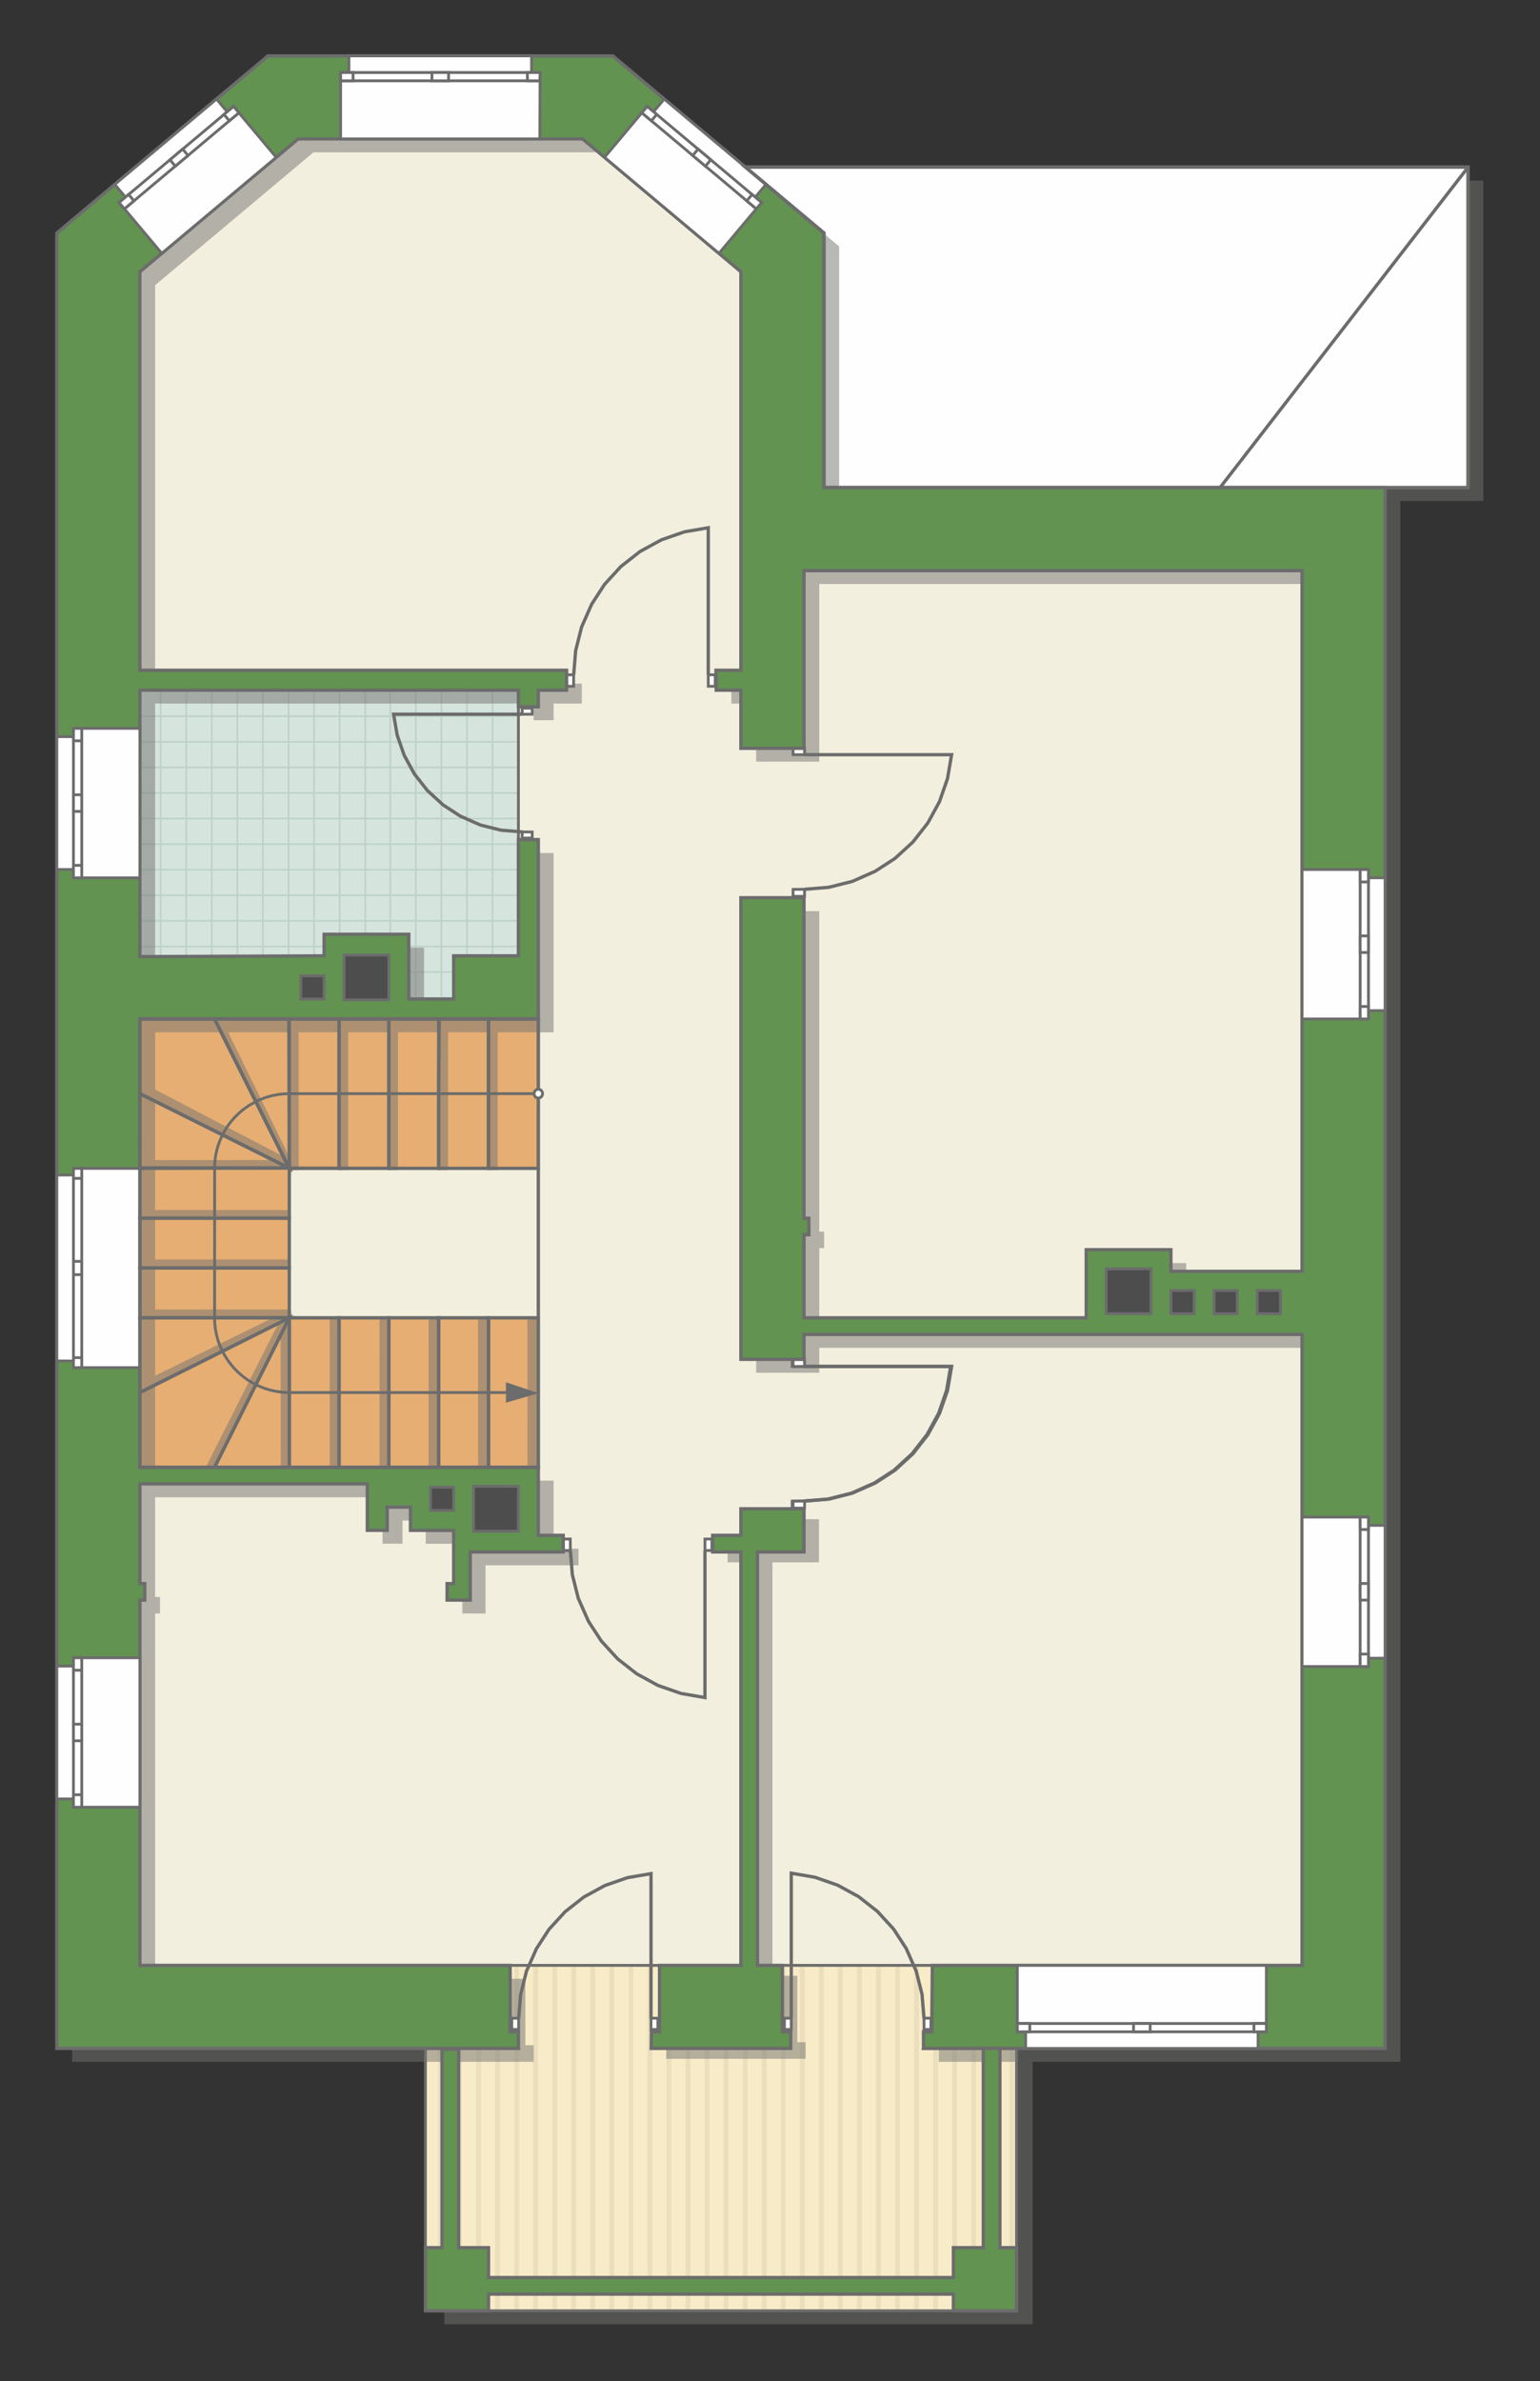 <?xml version="1.0" encoding="UTF-8"?>
<!DOCTYPE svg PUBLIC "-//W3C//DTD SVG 1.1//EN" "http://www.w3.org/Graphics/SVG/1.1/DTD/svg11.dtd">
<!-- Creator: CorelDRAW -->
<svg xmlns="http://www.w3.org/2000/svg" xml:space="preserve" width="92.71mm" height="143.341mm" version="1.1" style="shape-rendering:geometricPrecision; text-rendering:geometricPrecision; image-rendering:optimizeQuality; fill-rule:evenodd; clip-rule:evenodd"
viewBox="0 0 16304.56 25208.77"
 xmlns:xlink="http://www.w3.org/1999/xlink"
 xmlns:xodm="http://www.corel.com/coreldraw/odm/2003">
 <rect x="0" y="0" width="16304.56" height="25208.77" fill="#333333" stroke="none"/>
 <defs>
  <style type="text/css">
   <![CDATA[
    .str2 {stroke:#6C6C6C;stroke-width:29.7;stroke-miterlimit:22.926}
    .str1 {stroke:#6C6C6C;stroke-width:29.77;stroke-miterlimit:22.926}
    .str3 {stroke:#6C6C6C;stroke-width:35.17;stroke-miterlimit:22.926}
    .str0 {stroke:#BDD2C8;stroke-width:17.59;stroke-miterlimit:22.926}
    .fil1 {fill:none}
    .fil11 {fill:#FEFEFE}
    .fil6 {fill:#FEFEFE}
    .fil0 {fill:#D6E4DE}
    .fil12 {fill:#4D4D4D}
    .fil10 {fill:#629351}
    .fil13 {fill:#6C6C6C}
    .fil7 {fill:#E6AE73}
    .fil5 {fill:#EADEBC}
    .fil2 {fill:#F2EFDE}
    .fil4 {fill:#F8EBC7}
    .fil9 {fill:white}
    .fil3 {fill:white}
    .fil8 {fill:#727271;fill-opacity:0.502}
   ]]>
  </style>
   <clipPath id="id0">
    <path d="M7661.35 11661.51l-6696.99 -9.15 63.1 -7353.41 6617.42 -81.09 16.46 7443.64z"/>
   </clipPath>
   <clipPath id="id1">
    <path d="M4504.2 21685.63l984.34 -4.04 -87.95 -171.66 0 -703.11 4470.45 0 -5.56 703.11 -87.95 175.71 984.52 0 0 2777.4 -6257.85 0 0 -2777.4z"/>
   </clipPath>
 </defs>
 <g id="пол">
  <polygon class="fil0" points="7661.35,11661.51 964.36,11652.37 1027.46,4298.96 7644.89,4217.87 "/>
  <g style="clip-path:url(#id0)">
   <g id="_2343070563632">
    <path id="_1" class="fil1 str0" d="M6027.32 12991.85l0 -10877.73m-270.8 10877.73l0 -10877.73m-270.8 10877.73l0 -10877.73m-270.8 10877.73l0 -10877.73m-270.8 10877.73l0 -10877.73m-270.8 10877.73l0 -10877.73m-270.8 10877.73l0 -10877.73m-270.8 10877.73l0 -10877.73m4061.84 10877.87l0 -10877.73m-270.8 10877.73l0 -10877.73m-270.8 10877.73l0 -10877.73m-270.8 10877.73l0 -10877.73m-270.8 10877.73l0 -10877.73m-270.8 10877.73l0 -10877.73m-270.8 10877.73l0 -10877.73m-270.8 10877.73l0 -10877.73m4061.98 10877.59l0 -10877.73m-270.8 10877.73l0 -10877.73m-270.8 10877.73l0 -10877.73m-270.8 10877.73l0 -10877.73m-270.8 10877.73l0 -10877.73m-270.8 10877.73l0 -10877.73m-270.8 10877.73l0 -10877.73m-270.8 10877.73l0 -10877.73m4061.84 10877.87l0 -10877.73m-270.8 10877.73l0 -10877.73m-270.8 10877.73l0 -10877.73m-270.8 10877.73l0 -10877.73m-270.8 10877.73l0 -10877.73m-270.8 10877.73l0 -10877.73m-270.8 10877.73l0 -10877.73m-270.8 10877.73l0 -10877.73"/>
    <path class="fil1 str0" d="M15006.44 9478.03l-17788.75 0m17788.75 270.8l-17788.75 0m17788.75 270.8l-17788.75 0m17788.75 270.8l-17788.75 0m17788.75 270.8l-17788.75 0m17788.75 270.8l-17788.75 0m17788.75 270.8l-17788.75 0m17788.75 270.8l-17788.75 0m17788.98 -4061.84l-17788.75 0m17788.75 270.8l-17788.75 0m17788.75 270.8l-17788.75 0m17788.75 270.8l-17788.75 0m17788.75 270.8l-17788.75 0m17788.75 270.8l-17788.75 0m17788.75 270.8l-17788.75 0m17788.75 270.8l-17788.75 0m17788.52 -4061.98l-17788.75 0m17788.75 270.8l-17788.75 0m17788.75 270.8l-17788.75 0m17788.75 270.8l-17788.75 0m17788.75 270.8l-17788.75 0m17788.75 270.8l-17788.75 0m17788.75 270.8l-17788.75 0m17788.75 270.8l-17788.75 0m17788.98 -4061.84l-17788.75 0m17788.75 270.8l-17788.75 0m17788.75 270.8l-17788.75 0m17788.75 270.8l-17788.75 0m17788.75 270.8l-17788.75 0m17788.75 270.8l-17788.75 0m17788.75 270.8l-17788.75 0m17788.75 270.8l-17788.75 0"/>
    <path class="fil1 str0" d="M14421.81 12992l0 -10877.73m-270.8 10877.73l0 -10877.73m-270.8 10877.73l0 -10877.73m-270.8 10877.73l0 -10877.73m-270.8 10877.73l0 -10877.73m-270.8 10877.73l0 -10877.73m-270.8 10877.73l0 -10877.73m-270.8 10877.73l0 -10877.73m2166.25 10877.87l0 -10877.73"/>
    <path class="fil1 str0" d="M-2631.77 13107.22l0 -10877.73m-270.8 10877.73l0 -10877.73m-270.8 10877.73l0 -10877.73m-270.8 10877.73l0 -10877.73m-270.8 10877.73l0 -10877.73m-270.8 10877.73l0 -10877.73m-270.8 10877.73l0 -10877.73m-270.8 10877.73l0 -10877.73m4061.84 10877.87l0 -10877.73m-270.8 10877.73l0 -10877.73m-270.8 10877.73l0 -10877.73m-270.8 10877.73l0 -10877.73m-270.8 10877.73l0 -10877.73m-270.8 10877.73l0 -10877.73m-270.8 10877.73l0 -10877.73m-270.8 10877.73l0 -10877.73m4061.98 10877.59l0 -10877.73m-270.8 10877.73l0 -10877.73m-270.8 10877.73l0 -10877.73m-270.8 10877.73l0 -10877.73m-270.8 10877.73l0 -10877.73m-270.8 10877.73l0 -10877.73m-270.8 10877.73l0 -10877.73m-270.8 10877.73l0 -10877.73m4061.84 10877.87l0 -10877.73m-270.8 10877.73l0 -10877.73m-270.8 10877.73l0 -10877.73m-270.8 10877.73l0 -10877.73m-270.8 10877.73l0 -10877.73m-270.8 10877.73l0 -10877.73m-270.8 10877.73l0 -10877.73m-270.8 10877.73l0 -10877.73"/>
   </g>
  </g>
  <polygon class="fil1" points="7661.35,11661.51 964.36,11652.37 1027.46,4298.96 7644.89,4217.87 "/>
  <polygon class="fil2 str1" points="1135.76,7231.41 1480.69,7306.63 5488.52,7306.63 5488.52,10119.17 4803,10576.98 1480.69,10787.14 1480.69,20806.81 13785.54,20806.81 13785.54,6040.99 8195.63,5689.43 8266.84,2679.96 6295.84,1119.09 3028.84,1119.09 1036.7,2670.05 957.45,6750.64 "/>
  <polygon class="fil3" points="4504.2,21685.63 5488.54,21681.58 5400.59,21509.92 5400.59,20806.81 9871.04,20806.81 9865.48,21509.92 9777.53,21685.63 10762.05,21685.63 10762.05,24463.03 4504.2,24463.03 "/>
  <g style="clip-path:url(#id1)">
   <g id="_2343070564016">
    <g>
     <rect class="fil4" transform="matrix(4.67283E-13 7.762 50.716 -4.65695E-11 -6654.49 14803.8)" width="1641.54" height="405.55"/>
     <rect class="fil5" transform="matrix(4.67283E-13 7.762 0.124 -1.14149E-13 -6654.49 14803.8)" width="1641.54" height="405.55"/>
     <rect class="fil5" transform="matrix(4.67283E-13 7.762 0.124 -1.14149E-13 5444.22 14803.8)" width="1641.54" height="405.55"/>
     <rect class="fil5" transform="matrix(4.67283E-13 7.762 0.124 -1.14149E-13 -3629.81 14803.8)" width="1641.54" height="405.55"/>
     <rect class="fil5" transform="matrix(4.67283E-13 7.762 0.124 -1.14149E-13 8468.9 14803.8)" width="1641.54" height="405.55"/>
     <rect class="fil5" transform="matrix(4.67283E-13 7.762 0.124 -1.14149E-13 -605.133 14803.8)" width="1641.54" height="405.55"/>
     <rect class="fil5" transform="matrix(4.67283E-13 7.762 0.124 -1.14149E-13 11493.6 14803.8)" width="1641.54" height="405.55"/>
     <rect class="fil5" transform="matrix(4.67283E-13 7.762 0.124 -1.14149E-13 2419.55 14803.8)" width="1641.54" height="405.55"/>
     <rect class="fil5" transform="matrix(4.67283E-13 7.762 0.124 -1.14149E-13 -6049.55 14803.8)" width="1641.54" height="405.55"/>
     <rect class="fil5" transform="matrix(4.67283E-13 7.762 0.124 -1.14149E-13 6049.16 14803.8)" width="1641.54" height="405.55"/>
     <rect class="fil5" transform="matrix(4.67283E-13 7.762 0.124 -1.14149E-13 -3024.88 14803.8)" width="1641.54" height="405.55"/>
     <rect class="fil5" transform="matrix(4.67283E-13 7.762 0.124 -1.14149E-13 9073.84 14803.8)" width="1641.54" height="405.55"/>
     <rect class="fil5" transform="matrix(4.67283E-13 7.762 0.124 -1.14149E-13 -0.197 14803.8)" width="1641.54" height="405.55"/>
     <rect class="fil5" transform="matrix(4.67283E-13 7.762 0.124 -1.14149E-13 12098.5 14803.8)" width="1641.54" height="405.55"/>
     <rect class="fil5" transform="matrix(4.67283E-13 7.762 0.124 -1.14149E-13 3024.48 14803.8)" width="1641.54" height="405.55"/>
     <rect class="fil5" transform="matrix(4.67283E-13 7.762 0.124 -1.14149E-13 -5444.62 14803.8)" width="1641.54" height="405.55"/>
     <rect class="fil5" transform="matrix(4.67283E-13 7.762 0.124 -1.14149E-13 6654.1 14803.8)" width="1641.54" height="405.55"/>
     <rect class="fil5" transform="matrix(4.67283E-13 7.762 0.124 -1.14149E-13 -2419.94 14803.8)" width="1641.54" height="405.55"/>
     <rect class="fil5" transform="matrix(4.67283E-13 7.762 0.124 -1.14149E-13 9678.78 14803.8)" width="1641.54" height="405.55"/>
     <rect class="fil5" transform="matrix(4.67283E-13 7.762 0.124 -1.14149E-13 604.739 14803.8)" width="1641.54" height="405.55"/>
     <rect class="fil5" transform="matrix(4.67283E-13 7.762 0.124 -1.14149E-13 12703.5 14803.8)" width="1641.54" height="405.55"/>
     <rect class="fil5" transform="matrix(4.67283E-13 7.762 0.124 -1.14149E-13 3629.42 14803.8)" width="1641.54" height="405.55"/>
     <rect class="fil5" transform="matrix(4.67283E-13 7.762 0.124 -1.14149E-13 -4839.68 14803.8)" width="1641.54" height="405.55"/>
     <rect class="fil5" transform="matrix(4.67283E-13 7.762 0.124 -1.14149E-13 7259.03 14803.8)" width="1641.54" height="405.55"/>
     <rect class="fil5" transform="matrix(4.67283E-13 7.762 0.124 -1.14149E-13 -1815 14803.8)" width="1641.54" height="405.55"/>
     <rect class="fil5" transform="matrix(4.67283E-13 7.762 0.124 -1.14149E-13 10283.7 14803.8)" width="1641.54" height="405.55"/>
     <rect class="fil5" transform="matrix(4.67283E-13 7.762 0.124 -1.14149E-13 1209.67 14803.8)" width="1641.54" height="405.55"/>
     <rect class="fil5" transform="matrix(4.67283E-13 7.762 0.124 -1.14149E-13 13308.4 14803.8)" width="1641.54" height="405.55"/>
     <rect class="fil5" transform="matrix(4.67283E-13 7.762 0.124 -1.14149E-13 4234.35 14803.8)" width="1641.54" height="405.55"/>
     <rect class="fil5" transform="matrix(4.67283E-13 7.762 0.124 -1.14149E-13 -4234.75 14803.8)" width="1641.54" height="405.55"/>
     <rect class="fil5" transform="matrix(4.67283E-13 7.762 0.124 -1.14149E-13 7863.97 14803.8)" width="1641.54" height="405.55"/>
     <rect class="fil5" transform="matrix(4.67283E-13 7.762 0.124 -1.14149E-13 -1210.07 14803.8)" width="1641.54" height="405.55"/>
     <rect class="fil5" transform="matrix(4.67283E-13 7.762 0.124 -1.14149E-13 10888.6 14803.8)" width="1641.54" height="405.55"/>
     <rect class="fil5" transform="matrix(4.67283E-13 7.762 0.124 -1.14149E-13 1814.61 14803.8)" width="1641.54" height="405.55"/>
     <rect class="fil5" transform="matrix(4.67283E-13 7.762 0.124 -1.14149E-13 4839.29 14803.8)" width="1641.54" height="405.55"/>
     <rect class="fil5" transform="matrix(4.67283E-13 7.762 0.124 -1.14149E-13 -6452.84 14803.8)" width="1641.54" height="405.55"/>
     <rect class="fil5" transform="matrix(4.67283E-13 7.762 0.124 -1.14149E-13 5645.87 14803.8)" width="1641.54" height="405.55"/>
     <rect class="fil5" transform="matrix(4.67283E-13 7.762 0.124 -1.14149E-13 -3428.17 14803.8)" width="1641.54" height="405.55"/>
     <rect class="fil5" transform="matrix(4.67283E-13 7.762 0.124 -1.14149E-13 8670.55 14803.8)" width="1641.54" height="405.55"/>
     <rect class="fil5" transform="matrix(4.67283E-13 7.762 0.124 -1.14149E-13 -403.487 14803.8)" width="1641.54" height="405.55"/>
     <rect class="fil5" transform="matrix(4.67283E-13 7.762 0.124 -1.14149E-13 11695.2 14803.8)" width="1641.54" height="405.55"/>
     <rect class="fil5" transform="matrix(4.67283E-13 7.762 0.124 -1.14149E-13 2621.19 14803.8)" width="1641.54" height="405.55"/>
     <rect class="fil5" transform="matrix(4.67283E-13 7.762 0.124 -1.14149E-13 -5847.91 14803.8)" width="1641.54" height="405.55"/>
     <rect class="fil5" transform="matrix(4.67283E-13 7.762 0.124 -1.14149E-13 6250.81 14803.8)" width="1641.54" height="405.55"/>
     <rect class="fil5" transform="matrix(4.67283E-13 7.762 0.124 -1.14149E-13 -2823.23 14803.8)" width="1641.54" height="405.55"/>
     <rect class="fil5" transform="matrix(4.67283E-13 7.762 0.124 -1.14149E-13 9275.48 14803.8)" width="1641.54" height="405.55"/>
     <rect class="fil5" transform="matrix(4.67283E-13 7.762 0.124 -1.14149E-13 201.448 14803.8)" width="1641.54" height="405.55"/>
     <rect class="fil5" transform="matrix(4.67283E-13 7.762 0.124 -1.14149E-13 12300.2 14803.8)" width="1641.54" height="405.55"/>
     <rect class="fil5" transform="matrix(4.67283E-13 7.762 0.124 -1.14149E-13 3226.13 14803.8)" width="1641.54" height="405.55"/>
     <rect class="fil5" transform="matrix(4.67283E-13 7.762 0.124 -1.14149E-13 -5242.97 14803.8)" width="1641.54" height="405.55"/>
     <rect class="fil5" transform="matrix(4.67283E-13 7.762 0.124 -1.14149E-13 6855.74 14803.8)" width="1641.54" height="405.55"/>
     <rect class="fil5" transform="matrix(4.67283E-13 7.762 0.124 -1.14149E-13 -2218.29 14803.8)" width="1641.54" height="405.55"/>
     <rect class="fil5" transform="matrix(4.67283E-13 7.762 0.124 -1.14149E-13 9880.42 14803.8)" width="1641.54" height="405.55"/>
     <rect class="fil5" transform="matrix(4.67283E-13 7.762 0.124 -1.14149E-13 806.384 14803.8)" width="1641.54" height="405.55"/>
     <rect class="fil5" transform="matrix(4.67283E-13 7.762 0.124 -1.14149E-13 12905.1 14803.8)" width="1641.54" height="405.55"/>
     <rect class="fil5" transform="matrix(4.67283E-13 7.762 0.124 -1.14149E-13 3831.06 14803.8)" width="1641.54" height="405.55"/>
     <rect class="fil5" transform="matrix(4.67283E-13 7.762 0.124 -1.14149E-13 -4638.04 14803.8)" width="1641.54" height="405.55"/>
     <rect class="fil5" transform="matrix(4.67283E-13 7.762 0.124 -1.14149E-13 7460.68 14803.8)" width="1641.54" height="405.55"/>
     <rect class="fil5" transform="matrix(4.67283E-13 7.762 0.124 -1.14149E-13 -1613.36 14803.8)" width="1641.54" height="405.55"/>
     <rect class="fil5" transform="matrix(4.67283E-13 7.762 0.124 -1.14149E-13 10485.4 14803.8)" width="1641.54" height="405.55"/>
     <rect class="fil5" transform="matrix(4.67283E-13 7.762 0.124 -1.14149E-13 1411.32 14803.8)" width="1641.54" height="405.55"/>
     <rect class="fil5" transform="matrix(4.67283E-13 7.762 0.124 -1.14149E-13 13510 14803.8)" width="1641.54" height="405.55"/>
     <rect class="fil5" transform="matrix(4.67283E-13 7.762 0.124 -1.14149E-13 4436 14803.8)" width="1641.54" height="405.55"/>
     <rect class="fil5" transform="matrix(4.67283E-13 7.762 0.124 -1.14149E-13 -4033.1 14803.8)" width="1641.54" height="405.55"/>
     <rect class="fil5" transform="matrix(4.67283E-13 7.762 0.124 -1.14149E-13 8065.61 14803.8)" width="1641.54" height="405.55"/>
     <rect class="fil5" transform="matrix(4.67283E-13 7.762 0.124 -1.14149E-13 -1008.42 14803.8)" width="1641.54" height="405.55"/>
     <rect class="fil5" transform="matrix(4.67283E-13 7.762 0.124 -1.14149E-13 11090.3 14803.8)" width="1641.54" height="405.55"/>
     <rect class="fil5" transform="matrix(4.67283E-13 7.762 0.124 -1.14149E-13 2016.26 14803.8)" width="1641.54" height="405.55"/>
     <rect class="fil5" transform="matrix(4.67283E-13 7.762 0.124 -1.14149E-13 5040.93 14803.8)" width="1641.54" height="405.55"/>
     <rect class="fil5" transform="matrix(4.67283E-13 7.762 0.124 -1.14149E-13 -6251.2 14803.8)" width="1641.54" height="405.55"/>
     <rect class="fil5" transform="matrix(4.67283E-13 7.762 0.124 -1.14149E-13 5847.52 14803.8)" width="1641.54" height="405.55"/>
     <rect class="fil5" transform="matrix(4.67283E-13 7.762 0.124 -1.14149E-13 -3226.52 14803.8)" width="1641.54" height="405.55"/>
     <rect class="fil5" transform="matrix(4.67283E-13 7.762 0.124 -1.14149E-13 8872.19 14803.8)" width="1641.54" height="405.55"/>
     <rect class="fil5" transform="matrix(4.67283E-13 7.762 0.124 -1.14149E-13 -201.842 14803.8)" width="1641.54" height="405.55"/>
     <rect class="fil5" transform="matrix(4.67283E-13 7.762 0.124 -1.14149E-13 11896.9 14803.8)" width="1641.54" height="405.55"/>
     <rect class="fil5" transform="matrix(4.67283E-13 7.762 0.124 -1.14149E-13 2822.84 14803.8)" width="1641.54" height="405.55"/>
     <rect class="fil5" transform="matrix(4.67283E-13 7.762 0.124 -1.14149E-13 -5646.26 14803.8)" width="1641.54" height="405.55"/>
     <rect class="fil5" transform="matrix(4.67283E-13 7.762 0.124 -1.14149E-13 6452.45 14803.8)" width="1641.54" height="405.55"/>
     <rect class="fil5" transform="matrix(4.67283E-13 7.762 0.124 -1.14149E-13 -2621.59 14803.8)" width="1641.54" height="405.55"/>
     <rect class="fil5" transform="matrix(4.67283E-13 7.762 0.124 -1.14149E-13 9477.13 14803.8)" width="1641.54" height="405.55"/>
     <rect class="fil5" transform="matrix(4.67283E-13 7.762 0.124 -1.14149E-13 403.094 14803.8)" width="1641.54" height="405.55"/>
     <rect class="fil5" transform="matrix(4.67283E-13 7.762 0.124 -1.14149E-13 12501.8 14803.8)" width="1641.54" height="405.55"/>
     <rect class="fil5" transform="matrix(4.67283E-13 7.762 0.124 -1.14149E-13 3427.77 14803.8)" width="1641.54" height="405.55"/>
     <rect class="fil5" transform="matrix(4.67283E-13 7.762 0.124 -1.14149E-13 -5041.33 14803.8)" width="1641.54" height="405.55"/>
     <rect class="fil5" transform="matrix(4.67283E-13 7.762 0.124 -1.14149E-13 7057.39 14803.8)" width="1641.54" height="405.55"/>
     <rect class="fil5" transform="matrix(4.67283E-13 7.762 0.124 -1.14149E-13 -2016.65 14803.8)" width="1641.54" height="405.55"/>
     <rect class="fil5" transform="matrix(4.67283E-13 7.762 0.124 -1.14149E-13 10082.1 14803.8)" width="1641.54" height="405.55"/>
     <rect class="fil5" transform="matrix(4.67283E-13 7.762 0.124 -1.14149E-13 1008.03 14803.8)" width="1641.54" height="405.55"/>
     <rect class="fil5" transform="matrix(4.67283E-13 7.762 0.124 -1.14149E-13 13106.7 14803.8)" width="1641.54" height="405.55"/>
     <rect class="fil5" transform="matrix(4.67283E-13 7.762 0.124 -1.14149E-13 4032.71 14803.8)" width="1641.54" height="405.55"/>
     <rect class="fil5" transform="matrix(4.67283E-13 7.762 0.124 -1.14149E-13 -4436.39 14803.8)" width="1641.54" height="405.55"/>
     <rect class="fil5" transform="matrix(4.67283E-13 7.762 0.124 -1.14149E-13 7662.32 14803.8)" width="1641.54" height="405.55"/>
     <rect class="fil5" transform="matrix(4.67283E-13 7.762 0.124 -1.14149E-13 -1411.71 14803.8)" width="1641.54" height="405.55"/>
     <rect class="fil5" transform="matrix(4.67283E-13 7.762 0.124 -1.14149E-13 10687 14803.8)" width="1641.54" height="405.55"/>
     <rect class="fil5" transform="matrix(4.67283E-13 7.762 0.124 -1.14149E-13 1612.97 14803.8)" width="1641.54" height="405.55"/>
     <rect class="fil5" transform="matrix(4.67283E-13 7.762 0.124 -1.14149E-13 13711.7 14803.8)" width="1641.54" height="405.55"/>
     <rect class="fil5" transform="matrix(4.67283E-13 7.762 0.124 -1.14149E-13 4637.64 14803.8)" width="1641.54" height="405.55"/>
     <rect class="fil5" transform="matrix(4.67283E-13 7.762 0.124 -1.14149E-13 -3831.46 14803.8)" width="1641.54" height="405.55"/>
     <rect class="fil5" transform="matrix(4.67283E-13 7.762 0.124 -1.14149E-13 8267.26 14803.8)" width="1641.54" height="405.55"/>
     <rect class="fil5" transform="matrix(4.67283E-13 7.762 0.124 -1.14149E-13 -806.778 14803.8)" width="1641.54" height="405.55"/>
     <rect class="fil5" transform="matrix(4.67283E-13 7.762 0.124 -1.14149E-13 11291.9 14803.8)" width="1641.54" height="405.55"/>
     <rect class="fil5" transform="matrix(4.67283E-13 7.762 0.124 -1.14149E-13 2217.9 14803.8)" width="1641.54" height="405.55"/>
     <rect class="fil5" transform="matrix(4.67283E-13 7.762 0.124 -1.14149E-13 5242.58 14803.8)" width="1641.54" height="405.55"/>
    </g>
   </g>
  </g>
  <polygon class="fil1 str2" points="4504.2,21685.63 5488.54,21681.58 5400.59,21509.92 5400.59,20806.81 9871.04,20806.81 9865.48,21509.92 9777.53,21685.63 10762.05,21685.63 10762.05,24463.03 4504.2,24463.03 "/>
  <polygon class="fil6 str3" points="15543.34,5162.08 8722.88,5162.08 8722.88,2467.25 7891.38,1769.48 15543.34,1769.48 "/>
  <polygon class="fil7 str1" points="5699.39,15533.26 1480.69,15533.26 1480.69,10787.14 5699.39,10787.14 5699.39,12369.18 3062.78,12364.96 3062.78,13951.22 5699.39,13951.22 "/>
 </g>
 <g id="тень">
  <g id="_2343070592624">
   <polygon class="fil8" points="9939.13,21827.48 9939.13,21651.79 10027.07,21651.79 10032.61,20948.68 13947.13,20948.68 13947.13,14268.87 8673.6,14268.87 8673.6,14532.55 8005.66,14532.55 8005.66,9645.79 8673.6,9645.79 8673.6,13039 8724.95,13038.99 8725.13,13213.52 8673.6,13213.53 8673.6,14093.09 11661.92,14093.09 11661.92,13372.39 12558.31,13372.39 12558.31,13601.5 13947.13,13601.5 13947.13,6182.86 8673.6,6182.86 8673.6,8063.75 8005.66,8063.75 8005.66,7448.5 7744.5,7448.5 7741.86,7237.56 8005.66,7237.56 8005.66,3018.97 6329.48,1612.52 3318.46,1612.52 1642.27,3018.97 1642.27,7237.56 6159.94,7237.56 6159.94,7448.5 5860.97,7448.5 5860.97,7624.29 5650.11,7624.29 5650.11,7448.5 1642.27,7448.5 1642.27,10269.36 3592.98,10261.04 3592.98,10032.61 4489.57,10032.52 4489.92,10718.85 4964.58,10718.85 4964.58,10261.04 5650.11,10261.04 5650.11,9030.56 5860.97,9030.56 5860.97,10929.01 1642.27,10929.01 1642.27,15675.13 5860.97,15675.13 5860.97,16395.83 6124.77,16395.83 6124.77,16571.7 5140.27,16571.7 5140.27,17081.36 4895.47,17081.36 4895.29,16906.9 4964.41,16906.9 4964.58,16343.95 4507.5,16343.07 4507.5,16097.04 4261.47,16097.04 4261.47,16342.55 4050.43,16342.55 4050.43,15851 1642.27,15851 1642.27,16906.9 1693.8,16906.9 1693.8,17081.36 1642.27,17081.36 1642.27,20948.68 5562.17,20948.68 5562.17,21651.79 5650.11,21651.79 5650.11,21827.48 763.29,21827.48 763.29,2609.12 2998.55,733.61 6649.38,733.61 8884.46,2609.12 8884.46,5303.95 14825.93,5303.95 14825.93,21827.48 "/>
   <polygon class="fil8" points="15543.34,1911.35 15704.93,1911.35 15704.93,5303.95 14664.34,5303.95 14664.34,5162.08 15543.34,5162.08 "/>
   <polygon class="fil8" points="10771.02,21827.48 10932.6,21827.48 10932.6,24606.8 4703.77,24606.8 4703.79,24463.05 10771.02,24464.93 "/>
   <polygon class="fil8" points="7053.03,21795.97 7054.79,21620.27 7140.96,21620.27 7140.96,20917.16 8002.35,20917.16 8002.35,16540.18 7703.38,16540.18 7703.38,16364.32 8002.35,16364.32 8002.35,16083.11 8670.29,16083.11 8670.29,16540.18 8178.04,16540.18 8178.04,20917.16 8441.67,20917.16 8441.67,21620.27 8529.6,21620.27 8529.6,21795.97 "/>
  </g>
  <g id="_2343070526624">
   <polygon class="fil8" points="3060.71,12388.6 3059.88,10928.24 3161.81,10928.24 3161.71,12388.6 "/>
   <polygon class="fil8" points="3586.12,12388.6 3585.3,10928.24 3687.23,10928.24 3687.12,12388.6 "/>
   <polygon class="fil8" points="4111.54,12388.6 4110.72,10928.24 4212.65,10928.24 4212.54,12388.6 "/>
   <polygon class="fil8" points="4642.78,12388.6 4641.95,10928.24 4743.89,10928.24 4743.78,12388.6 "/>
   <polygon class="fil8" points="5168.2,12388.6 5167.37,10928.24 5269.3,10928.24 5269.2,12388.6 "/>
   <polygon class="fil8" points="3048.98,13963.85 1641.55,13964.68 1641.55,13862.74 3048.98,13862.85 "/>
   <polygon class="fil8" points="3048.98,13434.7 1641.55,13435.53 1641.55,13333.6 3048.98,13333.7 "/>
   <polygon class="fil8" points="3048.98,12911.22 1641.55,12912.05 1641.55,12810.11 3048.98,12810.22 "/>
   <polygon class="fil8" points="3048.98,12382 1641.55,12382.83 1641.55,12280.9 2845.41,12281 "/>
   <polygon class="fil8" points="3048.98,12388.6 2318.8,10928.24 2415.14,10928.24 3048.98,12219.17 "/>
   <polygon class="fil8" points="3048.98,12362.29 1642.27,11658.95 1642.27,11534.57 2999.43,12242.47 "/>
   <polygon class="fil8" points="4018.81,15636.8 4017.98,13951.22 4119.91,13951.22 4119.81,15636.8 "/>
   <polygon class="fil8" points="3491.45,15636.8 3490.63,13951.22 3592.56,13951.22 3592.45,15636.8 "/>
   <polygon class="fil8" points="4538.42,15636.8 4537.6,13951.22 4639.53,13951.22 4639.42,15636.8 "/>
   <polygon class="fil8" points="5061.89,15636.8 5061.06,13951.22 5162.99,13951.22 5162.89,15636.8 "/>
   <polygon class="fil8" points="5584.95,15636.8 5584.12,13951.22 5686.05,13951.22 5685.95,15636.8 "/>
   <polygon class="fil8" points="2944.72,14015.71 2178.68,15533.26 2271.73,15533.26 3048.98,13978.82 "/>
   <polygon class="fil8" points="3048.98,13963.59 1642.27,14666.93 1642.27,14564.49 2888.92,13951.22 "/>
   <polygon class="fil8" points="2971.03,14134.7 2972.61,15533.26 3062.78,15533.26 3048.98,13978.82 "/>
  </g>
 </g>
 <g id="двери">
  <g id="_2343070524080">
   <polygon class="fil9 str1" points="8386.97,15965.75 8386.97,15892.31 8508.62,15891.31 8508.62,15965.75 "/>
   <polygon class="fil9 str1" points="8508.62,14392.89 8386.97,14392.89 8386.97,14466.35 8508.62,14466.35 "/>
   <polyline class="fil1 str3" points="8508.62,14466.35 10065.44,14466.35 10021.95,14719.85 9937.5,14962.77 9814.18,15188.53 9655.62,15390.99 9465.86,15564.64 9292.63,15677.24 9257.65,15700 9014.46,15807.63 8765,15870.36 8508.62,15891.31 "/>
  </g>
  <g id="_2343070529552">
   <polygon class="fil9 str1" points="8396.54,15965.75 8396.54,15892.31 8518.19,15891.31 8518.19,15965.75 "/>
   <polygon class="fil9 str1" points="8518.19,14392.89 8396.54,14392.89 8396.54,14466.35 8518.19,14466.35 "/>
   <polyline class="fil1 str3" points="8518.19,14466.35 10075.01,14466.35 10031.52,14719.85 9947.07,14962.77 9823.75,15188.53 9665.19,15390.99 9475.43,15564.64 9302.2,15677.24 9267.22,15700 9024.03,15807.63 8774.56,15870.36 8518.19,15891.31 "/>
  </g>
  <g id="_2343070526768">
   <polygon class="fil9 str1" points="8396.54,9489 8396.54,9415.56 8518.19,9414.56 8518.19,9489 "/>
   <polygon class="fil9 str1" points="8518.19,7916.14 8396.54,7916.14 8396.54,7989.6 8518.19,7989.6 "/>
   <polyline class="fil1 str3" points="8518.19,7989.6 10075.01,7989.6 10031.52,8243.1 9947.07,8486.02 9823.75,8711.78 9665.19,8914.24 9475.43,9087.89 9302.2,9200.5 9267.22,9223.25 9024.03,9330.88 8774.56,9393.61 8518.19,9414.56 "/>
  </g>
  <g id="_2343070529216">
   <polygon class="fil9 str1" points="5634.7,8872.31 5634.7,8808.08 5528.34,8807.22 5528.34,8872.31 "/>
   <polygon class="fil9 str1" points="5528.34,7497.11 5634.7,7497.11 5634.7,7561.33 5528.34,7561.33 "/>
   <polyline class="fil1 str3" points="5528.34,7561.33 4167.17,7561.33 4205.19,7782.98 4279.04,7995.37 4386.84,8192.75 4525.48,8369.77 4691.41,8521.6 4842.85,8620.07 4873.45,8639.96 5086.07,8734.06 5304.18,8788.92 5528.34,8807.22 "/>
  </g>
  <g id="_2343070529888">
   <polygon class="fil9 str1" points="5999.43,7265.54 6072.87,7265.54 6073.87,7143.9 5999.43,7143.9 "/>
   <polygon class="fil9 str1" points="7572.29,7143.9 7572.29,7265.54 7498.83,7265.54 7498.83,7143.9 "/>
   <polyline class="fil1 str3" points="7498.83,7143.9 7498.83,5587.08 7245.34,5630.57 7002.41,5715.02 6776.65,5838.34 6574.2,5996.9 6400.55,6186.66 6287.94,6359.89 6265.18,6394.87 6157.55,6638.05 6094.82,6887.52 6073.87,7143.9 "/>
  </g>
  <g id="_2343070530944">
   <polygon class="fil9 str1" points="5964.26,16293.02 6037.7,16293.02 6038.7,16414.67 5964.26,16414.67 "/>
   <polygon class="fil9 str1" points="7537.12,16414.67 7537.12,16293.02 7463.66,16293.02 7463.66,16414.67 "/>
   <polyline class="fil1 str3" points="7463.66,16414.67 7463.66,17971.49 7210.16,17928 6967.24,17843.55 6741.48,17720.23 6539.02,17561.67 6365.37,17371.91 6252.77,17198.68 6230.01,17163.7 6122.38,16920.51 6059.65,16671.05 6038.7,16414.67 "/>
  </g>
  <g id="_2343070531424">
   <polygon class="fil9 str1" points="5418.35,21485.68 5490.56,21485.68 5491.53,21366.08 5418.35,21366.08 "/>
   <polygon class="fil9 str1" points="6964.74,21366.08 6964.74,21485.68 6892.51,21485.68 6892.51,21366.08 "/>
   <polyline class="fil1 str3" points="6892.51,21366.08 6892.51,19835.46 6643.28,19878.21 6404.45,19961.26 6182.49,20082.48 5983.44,20238.39 5812.71,20424.95 5701.99,20595.26 5679.62,20629.66 5573.8,20868.75 5512.12,21114.03 5491.53,21366.08 "/>
  </g>
  <g id="_2343070530032">
   <polygon class="fil9 str1" points="9855.91,21485.68 9783.51,21485.68 9782.52,21365.74 9855.91,21365.74 "/>
   <polygon class="fil9 str1" points="8305.11,21365.74 8305.11,21485.68 8377.53,21485.68 8377.53,21365.74 "/>
   <polyline class="fil1 str3" points="8377.53,21365.74 8377.53,19830.75 8627.49,19873.62 8867,19956.9 9089.59,20078.47 9289.2,20234.82 9460.43,20421.92 9571.47,20592.72 9593.91,20627.21 9700.03,20866.99 9761.88,21112.95 9782.52,21365.74 "/>
  </g>
 </g>
 <g id="стена">
  <polygon class="fil10 str3" points="6894.75,21685.61 6896.51,21509.92 6982.68,21509.92 6982.68,20806.81 7844.07,20806.81 7844.07,16429.83 7545.1,16429.83 7545.1,16253.96 7844.07,16253.96 7844.07,15972.75 8512.01,15972.75 8512.01,16429.83 8019.76,16429.83 8019.76,20806.81 8283.39,20806.81 8283.39,21509.92 8371.32,21509.92 8371.32,21685.61 "/>
  <polygon class="fil10 str3" points="9777.55,21685.61 9777.55,21509.92 9865.48,21509.92 9871.02,20806.81 13785.54,20806.81 13785.54,14127 8512.01,14127 8512.01,14390.68 7844.07,14390.68 7844.07,9503.92 8512.01,9503.92 8512.01,12897.13 8563.37,12897.12 8563.54,13071.65 8512.01,13071.66 8512.01,13951.22 11500.33,13951.22 11500.33,13230.52 12396.72,13230.52 12396.72,13459.62 13785.54,13459.62 13785.54,6040.99 8512.01,6040.99 8512.01,7921.88 7844.07,7921.88 7844.07,7306.63 7582.91,7306.63 7580.27,7095.69 7844.07,7095.69 7844.07,2877.1 6167.89,1470.65 3156.87,1470.65 1480.69,2877.1 1480.69,7095.69 5998.36,7095.69 5998.36,7306.63 5699.39,7306.63 5699.39,7482.42 5488.52,7482.42 5488.52,7306.63 1480.69,7306.63 1480.69,10127.49 3431.4,10119.17 3431.4,9890.74 4327.98,9890.65 4328.33,10576.98 4803,10576.98 4803,10119.17 5488.52,10119.17 5488.52,8888.68 5699.39,8888.68 5699.39,10787.14 1480.69,10787.14 1480.69,15533.26 5699.39,15533.26 5699.39,16253.96 5963.18,16253.96 5963.18,16429.83 4978.69,16429.83 4978.69,16939.49 4733.88,16939.49 4733.7,16765.03 4802.82,16765.03 4803,16202.08 4345.92,16201.2 4345.92,15955.17 4099.88,15955.17 4099.88,16200.68 3888.84,16200.68 3888.84,15709.13 1480.69,15709.13 1480.69,16765.03 1532.22,16765.03 1532.22,16939.49 1480.69,16939.49 1480.69,20806.81 5400.59,20806.81 5400.59,21509.92 5488.52,21509.92 5488.52,21685.61 601.71,21685.61 601.71,2467.25 2836.97,591.74 6487.79,591.74 8722.88,2467.25 8722.88,5162.08 14664.34,5162.08 14664.34,21685.61 "/>
  <polygon class="fil10 str3" points="4504.2,24463.05 4504.2,23795.11 4679.89,23795.11 4679.89,21694.75 4855.75,21694.75 4855.75,23795.11 5172.14,23795.11 5172.14,24111.49 10094.11,24111.49 10094.11,23795.11 10410.49,23795.11 10410.49,21685.61 10586.18,21685.61 10586.18,23795.11 10762.05,23795.11 10762.05,24463.05 10094.11,24463.05 10094.11,24287.18 5172.14,24287.18 5172.14,24463.05 "/>
 </g>
 <g id="окно">
  <g id="_2343070534112">
   <polygon class="fil11 str2" points="14488.62,9292.97 14664.4,9292.97 14664.4,10699.23 14488.62,10699.23 14488.62,10787.13 13785.49,10787.13 13785.49,9205.09 14488.62,9205.09 "/>
   <polygon class="fil11 str2" points="14400.72,9336.91 14400.72,10787.13 14488.62,10787.13 14488.62,9205.09 14400.72,9205.09 "/>
   <polygon class="fil11 str2" points="14444.67,9336.91 14488.62,9336.91 14488.62,9205.09 14400.72,9205.09 14400.72,9336.91 "/>
   <polygon class="fil11 str2" points="14444.67,9908.22 14488.62,9908.22 14488.62,10083.99 14400.72,10083.99 14400.72,9908.22 "/>
   <polygon class="fil11 str2" points="14444.67,10655.28 14488.62,10655.28 14488.62,10787.13 14400.72,10787.13 14400.72,10655.28 "/>
  </g>
  <g id="_2343070533728">
   <polygon class="fil11 str2" points="14488.56,16148.58 14664.34,16148.58 14664.34,17554.85 14488.56,17554.85 14488.56,17642.74 13785.43,17642.74 13785.43,16060.7 14488.56,16060.7 "/>
   <polygon class="fil11 str2" points="14400.67,16192.53 14400.67,17642.74 14488.56,17642.74 14488.56,16060.7 14400.67,16060.7 "/>
   <polygon class="fil11 str2" points="14444.62,16192.53 14488.56,16192.53 14488.56,16060.7 14400.67,16060.7 14400.67,16192.53 "/>
   <polygon class="fil11 str2" points="14444.62,16763.83 14488.56,16763.83 14488.56,16939.61 14400.67,16939.61 14400.67,16763.83 "/>
   <polygon class="fil11 str2" points="14444.62,17510.9 14488.56,17510.9 14488.56,17642.74 14400.67,17642.74 14400.67,17510.9 "/>
  </g>
  <g id="_2343070536320">
   <polygon class="fil11 str2" points="777.61,17638.22 601.83,17638.22 601.83,19044.49 777.61,19044.49 777.61,19132.38 1480.74,19132.38 1480.74,17550.34 777.61,17550.34 "/>
   <polygon class="fil11 str2" points="865.51,17682.17 865.51,19132.38 777.61,19132.38 777.61,17550.34 865.51,17550.34 "/>
   <polygon class="fil11 str2" points="821.56,17682.17 777.61,17682.17 777.61,17550.34 865.51,17550.34 865.51,17682.17 "/>
   <polygon class="fil11 str2" points="821.56,18253.47 777.61,18253.47 777.61,18429.25 865.51,18429.25 865.51,18253.47 "/>
   <polygon class="fil11 str2" points="821.56,19000.54 777.61,19000.54 777.61,19132.38 865.51,19132.38 865.51,19000.54 "/>
  </g>
  <g id="_2343070539056">
   <polygon class="fil11 str2" points="777.61,7798.84 601.83,7798.84 601.83,9205.1 777.61,9205.1 777.61,9293 1480.74,9293 1480.74,7710.96 777.61,7710.96 "/>
   <polygon class="fil11 str2" points="865.51,7842.79 865.51,9293 777.61,9293 777.61,7710.96 865.51,7710.96 "/>
   <polygon class="fil11 str2" points="821.56,7842.79 777.61,7842.79 777.61,7710.96 865.51,7710.96 865.51,7842.79 "/>
   <polygon class="fil11 str2" points="821.56,8414.09 777.61,8414.09 777.61,8589.87 865.51,8589.87 865.51,8414.09 "/>
   <polygon class="fil11 str2" points="821.56,9161.15 777.61,9161.15 777.61,9293 865.51,9293 865.51,9161.15 "/>
  </g>
  <g id="_2343070541552">
   <polygon class="fil11 str2" points="2405.36,1183.33 2292.36,1048.69 1215.11,1952.61 1328.11,2087.27 1260.77,2143.77 1712.73,2682.4 2924.64,1665.49 2472.68,1126.85 "/>
   <polygon class="fil11 str2" points="2428.19,1278.92 1317.27,2211.1 1260.77,2143.77 2472.68,1126.85 2529.19,1194.18 "/>
   <polygon class="fil11 str2" points="2399.94,1245.26 2371.7,1211.6 2472.68,1126.85 2529.19,1194.18 2428.19,1278.92 "/>
   <polygon class="fil11 str2" points="1962.3,1612.48 1934.05,1578.82 1799.39,1691.8 1855.9,1759.14 1990.54,1646.14 "/>
   <polygon class="fil11 str2" points="1390.01,2092.69 1361.77,2059.02 1260.77,2143.77 1317.27,2211.1 1418.27,2126.35 "/>
  </g>
  <g id="_2343070543328">
   <polygon class="fil11 str2" points="6919.28,1183.25 7032.28,1048.6 8109.53,1952.52 7996.53,2087.18 8063.87,2143.69 7611.91,2682.31 6400,1665.4 6851.96,1126.76 "/>
   <polygon class="fil11 str2" points="6896.45,1278.83 8007.37,2211.01 8063.87,2143.69 6851.96,1126.76 6795.45,1194.1 "/>
   <polygon class="fil11 str2" points="6924.7,1245.17 6952.94,1211.51 6851.96,1126.76 6795.45,1194.1 6896.45,1278.83 "/>
   <polygon class="fil11 str2" points="7362.34,1612.39 7390.59,1578.73 7525.25,1691.71 7468.74,1759.05 7334.1,1646.06 "/>
   <polygon class="fil11 str2" points="7934.63,2092.6 7962.87,2058.94 8063.87,2143.69 8007.37,2211.01 7906.37,2126.26 "/>
  </g>
  <g id="_2343070544096">
   <polygon class="fil11 str2" points="3694.23,591.75 3694.23,767.53 3606.3,767.53 3606.3,1470.66 5715.64,1470.66 5718.27,767.53 5627.7,767.53 5627.7,591.75 "/>
   <polygon class="fil11 str2" points="4349.68,767.53 5718.27,767.53 5715.64,855.41 3606.3,855.41 3606.3,767.53 "/>
   <polygon class="fil11 str2" points="3738.2,811.48 3738.2,855.41 3606.3,855.41 3606.3,767.53 3738.2,767.53 "/>
   <polygon class="fil11 str2" points="4573.03,811.48 4573.03,855.41 4748.9,855.41 4748.9,811.48 4748.9,767.53 4573.03,767.53 "/>
   <polygon class="fil11 str2" points="5583.91,811.48 5583.91,855.41 5715.64,855.41 5718.27,767.53 5583.91,767.53 "/>
  </g>
  <g id="_2343070547312">
   <polygon class="fil11 str2" points="10770.75,20806.81 13407.51,20806.81 13407.51,21509.92 13319.76,21509.92 13319.76,21685.78 10858.69,21685.78 10858.69,21509.92 10770.75,21509.92 "/>
   <polygon class="fil11 str2" points="10902.65,21422.16 13407.51,21422.16 13407.51,21509.92 10770.75,21509.92 10770.75,21422.16 "/>
   <polygon class="fil11 str2" points="10902.65,21466.04 10902.65,21509.92 10770.75,21509.92 10770.75,21422.16 10902.65,21422.16 "/>
   <polygon class="fil11 str2" points="12001.29,21466.04 12001.29,21509.92 12177.15,21509.92 12177.15,21422.16 12001.29,21422.16 "/>
   <polygon class="fil11 str2" points="13275.79,21466.04 13275.79,21509.92 13407.51,21509.92 13407.51,21422.16 13275.79,21422.16 "/>
  </g>
  <g id="_2343070547744">
   <polygon class="fil11 str2" points="1480.86,14478.58 1480.86,12369.34 777.75,12369.34 777.75,12439.55 601.88,12439.55 601.88,14408.23 777.75,14408.23 777.75,14478.58 "/>
   <polygon class="fil11 str2" points="865.51,14373.06 865.51,12369.34 777.75,12369.34 777.75,14478.58 865.51,14478.58 "/>
   <polygon class="fil11 str2" points="821.63,14373.06 777.75,14373.06 777.75,14478.58 865.51,14478.58 865.51,14373.06 "/>
   <polygon class="fil11 str2" points="821.63,13494.23 777.75,13494.23 777.75,13353.54 865.51,13353.54 865.51,13494.23 "/>
   <polygon class="fil11 str2" points="821.63,12474.72 777.75,12474.72 777.75,12369.34 865.51,12369.34 865.51,12474.72 "/>
  </g>
 </g>
 <g id="ВК">
  <g id="_2343070549664">
   <polygon class="fil12 str1" points="11711.78,13433.14 12185.28,13433.14 12185.28,13907.75 11711.78,13907.75 "/>
   <polygon class="fil12 str1" points="12397.53,13661.64 12643.06,13661.64 12643.06,13907.73 12397.53,13907.73 "/>
   <polygon class="fil12 str1" points="12854.06,13661.64 13099.59,13661.64 13099.59,13907.73 12854.06,13907.73 "/>
   <polygon class="fil12 str1" points="13311.14,13661.64 13556.67,13661.64 13556.67,13907.73 13311.14,13907.73 "/>
   <polygon class="fil12 str1" points="4557.22,15744.2 4802.75,15744.2 4802.75,15990.29 4557.22,15990.29 "/>
   <polygon class="fil12 str1" points="3185.1,10330.91 3430.62,10330.91 3430.62,10577 3185.1,10577 "/>
   <polygon class="fil12 str1" points="3643.03,10110.52 4116.54,10110.52 4116.54,10585.13 3643.03,10585.13 "/>
   <polygon class="fil12 str1" points="5014.44,15735.28 5487.94,15735.28 5487.94,16209.89 5014.44,16209.89 "/>
  </g>
 </g>
 <g id="Линии">
  <g id="_2343070549184">
   <polygon class="fil1 str3" points="5699.39,12369.18 5699.39,10787.14 5172.14,10787.14 5172.14,12369.18 "/>
   <polygon class="fil1 str3" points="4644.72,11578.17 4644.72,12369.18 5172.14,12369.18 5172.14,10787.14 4649.46,10787.14 "/>
   <polygon class="fil1 str3" points="4117.47,12369.18 4644.72,12369.18 4644.72,10787.14 4117.47,10787.14 "/>
   <polygon class="fil1 str3" points="3590.03,12369.18 4117.47,12369.18 4117.47,10787.14 3590.03,10787.14 "/>
   <polygon class="fil1 str3" points="3062.78,12369.18 3590.03,12369.18 3590.03,10787.14 3062.78,10787.14 "/>
   <polygon class="fil1 str3" points="2271.73,10787.14 3062.78,12369.18 3058.38,10787.14 "/>
   <polygon class="fil1 str3" points="1480.69,11578.15 1480.69,10787.14 2271.73,10787.14 3062.78,12369.18 "/>
   <polygon class="fil1 str3" points="1480.86,12369.34 3062.78,12364.96 1480.69,11578.15 "/>
   <polygon class="fil1 str3" points="1480.69,12896.54 3062.78,12896.54 3062.78,12364.96 1480.69,12364.82 "/>
   <polygon class="fil1 str3" points="1480.69,13423.87 3062.78,13423.87 3062.78,12896.54 1480.69,12896.54 "/>
   <polygon class="fil1 str3" points="3062.78,13951.22 3062.78,13423.87 1480.69,13423.87 1480.69,13951.22 "/>
   <polygon class="fil1 str3" points="1480.69,14742.25 3062.78,13951.22 1480.69,13951.22 "/>
   <polygon class="fil1 str3" points="2271.73,15533.26 1480.69,15533.26 1480.69,14742.25 3062.78,13951.22 "/>
   <polygon class="fil1 str3" points="3062.78,15533.26 2271.73,15533.26 3062.78,13951.22 "/>
   <polygon class="fil1 str3" points="3590.03,13951.22 3062.78,13951.22 3062.78,15533.26 3590.03,15533.26 "/>
   <polygon class="fil1 str3" points="4117.47,13951.22 3590.03,13951.22 3590.03,15533.26 4117.47,15533.26 "/>
   <polygon class="fil1 str3" points="4644.72,13951.22 4117.47,13951.22 4117.47,15533.26 4644.72,15533.26 "/>
   <polygon class="fil1 str3" points="5172.14,13951.22 4644.72,13951.22 4644.72,15533.26 5172.14,15533.26 "/>
   <polygon class="fil1 str3" points="5699.39,13951.22 5172.14,13951.22 5172.14,15533.26 5699.39,15533.26 "/>
   <line class="fil1 str3" x1="5699.39" y1="12369.18" x2="5699.39" y2= "13951.22" />
  </g>
  <g id="_2343070554320">
   <polyline class="fil1 str1" points="3062.78,11578.15 2996.87,11580.86 2946.27,11586.68 2879.23,11599.56 2802.25,11622.07 2740.51,11646.57 2709.27,11662.2 2638.35,11701.54 2580.64,11742.03 2542.74,11773.12 2503.44,11809.84 2475.95,11838.75 2445.75,11874.15 2421.29,11906.23 2401.12,11935.5 2380.56,11968.54 2356.04,12013.49 2329.81,12071.16 2310.02,12125.4 2298.52,12164.35 2286.88,12214.4 2279.3,12259.35 2274.88,12298.2 2272.54,12333.25 2272.54,12369.18 2271.73,13951.22 2273.07,13997.7 2279.77,14064.46 2288.14,14112.3 2297.41,14151.9 2308.86,14191.39 2325.46,14238.34 2343.36,14280.59 2355.11,14305.05 2380.63,14351.99 2412.6,14401.9 2444.79,14445.04 2483.48,14489.87 2519.27,14525.95 2553.54,14556.55 2588.73,14584.52 2625.65,14610.6 2662.88,14633.87 2708.94,14658.87 2770.9,14686.66 2811.52,14701.52 2864.65,14717.23 2922.47,14729.85 2969.55,14736.82 3016.26,14740.91 3062.78,14742.25 5371.39,14742.25 "/>
   <polygon class="fil13 str1" points="5371.39,14654.35 5371.39,14830.13 5652.68,14747.81 "/>
   <line class="fil1 str1" x1="3062.78" y1="11578.15" x2="5655.59" y2= "11578.15" />
   <path class="fil9 str1" d="M5744.2 11578.17c0,25.69 -20.07,46.52 -44.79,46.52 -24.73,0 -44.81,-20.82 -44.81,-46.52 0,-19.33 11.33,-35.89 27.47,-42.93 5.33,-2.3 11.2,-3.61 17.34,-3.61 24.73,0 44.79,20.84 44.79,46.53z"/>
  </g>
  <polygon class="fil1 str3" points="7891.38,1769.48 15543.34,1769.48 15543.34,5162.08 8722.88,5162.08 8722.88,2467.25 "/>
  <line class="fil1 str3" x1="12917.11" y1="5162.08" x2="15543.34" y2= "1769.48" />
 </g>
 <g id="контур">
  <polygon class="fil1" points="-0,0 16304.56,0 16304.56,25208.77 -0,25208.77 "/>
 </g>
</svg>
